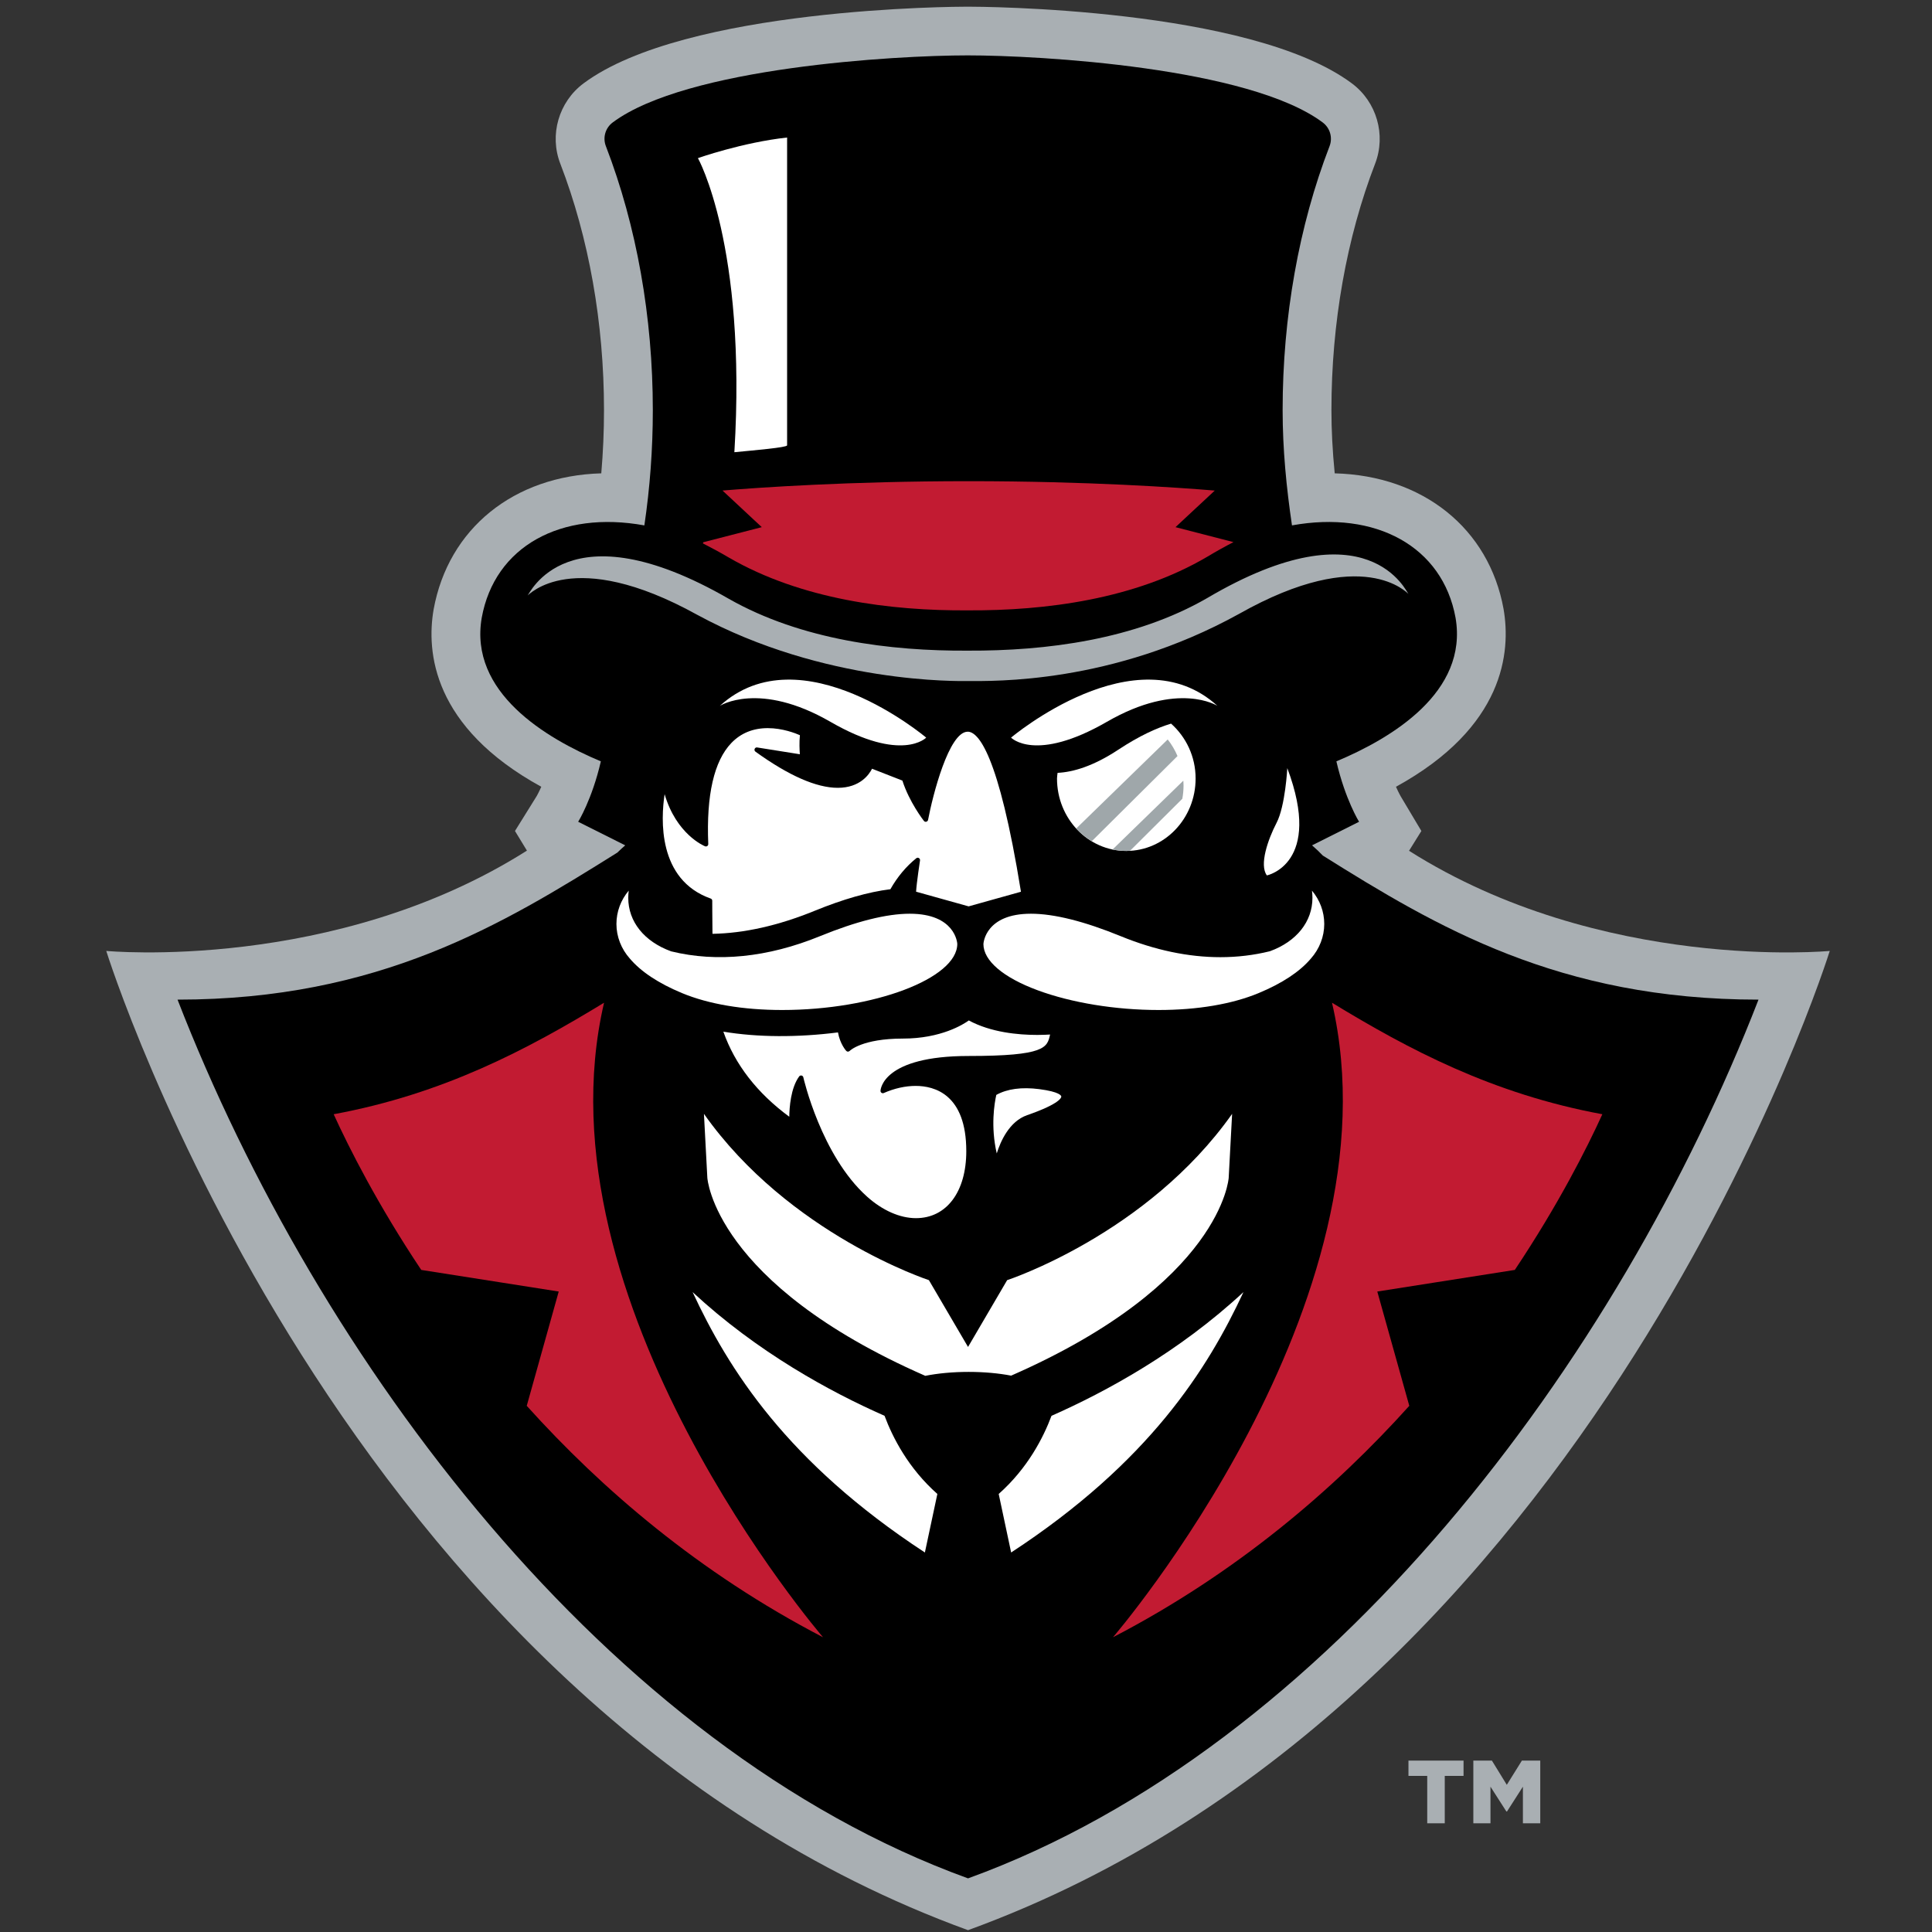 <?xml version="1.0" encoding="UTF-8"?>
<svg width="200px" height="200px" viewBox="0 0 200 200" version="1.1" xmlns="http://www.w3.org/2000/svg" xmlns:xlink="http://www.w3.org/1999/xlink">
    <rect x="0" y="0" width="200" height="200" fill="#333333" stroke="none"/>
    <!-- Generator: Sketch 54.1 (76490) - https://sketchapp.com -->
    <title>austin-peay</title>
    <desc>Created with Sketch.</desc>
    <g id="austin-peay" stroke="none" stroke-width="1" fill="none" fill-rule="evenodd">
        <g id="austin-peay_BGL" transform="translate(0, 0)">
            <g id="austin-peay" transform="translate(11, 0)">
                <g id="g10" transform="translate(89.385, 100.069) scale(-1, 1) rotate(-180) translate(-89.385, -100.069) translate(0, 0.326)" fill-rule="nonzero">
                    <g id="g12">
                        <path d="M134.863,111.739 C154.787,99.118 178.416,101.372 178.416,101.372 C178.416,101.372 154.251,23.674 89.211,0.001 C24.167,23.674 0,101.372 0,101.372 C0,101.372 23.623,99.135 43.548,111.756 L42.31,113.789 L44.559,117.403 L44.559,117.403 C44.559,117.403 44.755,117.74 45.034,118.365 C33.77,124.549 33.133,132.348 33.887,136.714 C35.408,145.097 42.184,150.557 51.245,150.812 C51.431,152.983 51.526,155.173 51.526,157.358 C51.526,166.375 49.961,175.195 47.003,182.868 C45.851,185.84 46.835,189.259 49.401,191.176 C59.931,199.032 87.986,199.121 89.177,199.121 C90.365,199.121 118.424,199.032 128.951,191.175 C131.51,189.27 132.501,185.854 131.354,182.874 C128.394,175.195 126.829,166.375 126.829,157.358 C126.829,155.301 126.94,153.135 127.169,150.812 C136.302,150.575 143.135,145.113 144.65,136.76 C145.409,132.351 144.769,124.549 133.511,118.366 C133.798,117.721 134.004,117.371 134.008,117.363 L136.14,113.789 L134.863,111.739" id="path14" fill="#A9AFB3"></path>
                        <path d="M125.937,111.244 C125.589,111.61 125.22,111.966 124.822,112.303 L129.69,114.742 C129.69,114.742 128.253,117.055 127.342,120.998 C133.068,123.394 141.002,128.158 139.678,135.86 C138.335,143.249 131.4,146.995 122.745,145.424 C122.17,149.312 121.777,153.299 121.777,157.358 C121.777,166.988 123.456,176.436 126.635,184.679 C126.976,185.565 126.687,186.569 125.922,187.138 C118.293,192.832 96.657,194.079 89.177,194.079 C81.696,194.079 60.063,192.832 52.429,187.138 C51.666,186.569 51.376,185.565 51.722,184.679 C54.899,176.436 56.58,166.988 56.58,157.358 C56.58,153.299 56.28,149.311 55.705,145.422 C47.051,146.995 40.209,143.249 38.868,135.859 C37.541,128.158 45.477,123.394 51.2,120.998 C50.292,117.055 48.853,114.742 48.853,114.742 L53.723,112.303 C53.44,112.063 53.172,111.809 52.909,111.553 C41.007,104.104 28.253,96.33 7.379,96.33 C21.894,58.936 51.824,18.919 89.211,5.364 C126.594,18.919 156.524,58.936 171.04,96.33 C150.361,96.33 137.673,103.891 125.937,111.244" id="path16" fill="#000000"></path>
                        <path d="M98.479,119.806 C98.461,119.61 98.421,119.422 98.421,119.221 C98.421,115.08 101.629,111.723 105.592,111.723 C109.557,111.723 112.769,115.08 112.769,119.221 C112.769,121.507 111.769,123.528 110.229,124.903 C108.758,124.459 106.95,123.645 104.775,122.209 C102.169,120.486 100.076,119.884 98.479,119.806" id="path18" fill="#FFFFFF"></path>
                        <path d="M89.177,124.067 C87.23,124.067 85.553,117.477 85.073,114.937 C85.051,114.844 84.982,114.768 84.889,114.748 C84.798,114.72 84.701,114.757 84.641,114.834 C84.58,114.913 83.128,116.785 82.415,119.006 L79.273,120.233 C78.988,119.664 78.048,118.257 75.729,118.257 C73.515,118.257 70.647,119.518 67.205,122 C67.114,122.068 67.076,122.187 67.122,122.289 C67.164,122.394 67.274,122.461 67.384,122.435 L71.801,121.732 C71.768,122.165 71.729,122.975 71.807,123.705 C71.364,123.9 70.01,124.436 68.48,124.436 C66.961,124.436 65.696,123.921 64.715,122.903 C62.914,121.031 62.109,117.511 62.319,112.439 C62.321,112.357 62.286,112.278 62.216,112.232 C62.148,112.185 62.064,112.173 61.986,112.205 C61.855,112.258 59.013,113.457 57.801,117.6 C57.414,115.051 57.064,108.745 62.57,106.795 C62.667,106.762 62.732,106.671 62.732,106.569 C62.732,106.569 62.732,105.025 62.756,103.143 C66.03,103.199 69.576,103.995 73.299,105.513 C76.266,106.728 78.915,107.483 81.173,107.76 C81.89,109.027 82.789,110.105 83.848,110.963 C83.923,111.03 84.032,111.037 84.12,110.987 C84.207,110.936 84.256,110.838 84.239,110.739 C84.236,110.717 83.884,108.41 83.833,107.504 L89.272,105.985 L94.689,107.499 C92.359,121.907 90.237,124.067 89.177,124.067" id="path20" fill="#FFFFFF"></path>
                        <path d="M83.787,87.399 C82.726,87.399 81.585,87.146 80.49,86.663 C80.414,86.63 80.327,86.636 80.254,86.685 C80.185,86.732 80.146,86.812 80.15,86.894 C80.155,87.041 80.399,90.497 89.272,90.497 C97.21,90.497 97.405,91.375 97.701,92.702 C97.701,92.709 97.703,92.714 97.705,92.719 C97.416,92.7 96.956,92.676 96.376,92.676 C94.399,92.676 91.581,92.939 89.291,94.175 C88.729,93.769 86.415,92.299 82.473,92.299 C78.229,92.299 76.97,91.035 76.959,91.023 C76.911,90.975 76.84,90.953 76.782,90.946 C76.713,90.946 76.652,90.973 76.604,91.023 C76.577,91.054 75.965,91.72 75.747,92.938 C71.57,92.405 67.404,92.423 63.881,93.016 C65.076,89.625 67.373,86.663 70.707,84.207 C70.718,85.14 70.85,87.182 71.729,88.38 C71.777,88.443 71.847,88.478 71.924,88.478 C71.94,88.478 71.958,88.478 71.972,88.475 C72.067,88.454 72.142,88.382 72.16,88.29 C72.179,88.208 74.007,80.199 78.749,75.945 C80.356,74.503 82.16,73.709 83.822,73.709 C86.983,73.709 89.03,76.43 89.03,80.643 C89.03,86.522 85.745,87.399 83.787,87.399" id="path22" fill="#FFFFFF"></path>
                        <path d="M96.583,87.065 C94.767,87.299 93.26,87.096 92.137,86.467 C91.945,85.612 91.534,83.2 92.184,80.408 C92.564,81.632 93.472,83.727 95.329,84.371 C98.832,85.585 98.872,86.233 98.865,86.305 C98.855,86.381 98.708,86.788 96.583,87.065" id="path24" fill="#FFFFFF"></path>
                        <path d="M122.261,120.296 C122.261,120.296 122.056,116.377 121.151,114.635 C120.248,112.892 119.342,110.278 120.146,109.189 C120.146,109.189 125.984,110.386 122.261,120.296" id="path26" fill="#FFFFFF"></path>
                        <path d="M63.519,126.741 C63.519,126.741 67.566,129.359 74.969,125.088 C82.37,120.822 84.88,123.453 84.88,123.453 C84.88,123.453 71.924,134.396 63.519,126.741" id="path28" fill="#FFFFFF"></path>
                        <path d="M102.018,112.727 L110.895,121.546 C110.631,122.168 110.29,122.747 109.88,123.264 L100.411,114.048 C100.88,113.532 101.422,113.087 102.018,112.727" id="path30" fill="#9FA7AA"></path>
                        <path d="M111.496,118.996 L104.171,111.872 C104.633,111.773 105.106,111.723 105.592,111.723 C105.726,111.723 105.854,111.736 105.985,111.743 L111.394,117.125 C111.474,117.568 111.52,118.023 111.52,118.491 C111.52,118.66 111.505,118.829 111.496,118.996" id="path32" fill="#9FA7AA"></path>
                        <path d="M115.027,126.741 C115.027,126.741 110.979,129.359 103.579,125.088 C96.177,120.822 93.665,123.453 93.665,123.453 C93.665,123.453 106.623,134.396 115.027,126.741" id="path34" fill="#FFFFFF"></path>
                        <path d="M70.481,185.575 C65.865,185.073 61.249,183.443 61.249,183.443 C61.249,183.443 66.319,174.44 65.022,152.999 C67.164,153.209 70.375,153.479 70.481,153.703 L70.481,185.575" id="path36" fill="#FFFFFF"></path>
                        <path d="M83.18,105.224 C80.779,105.224 77.646,104.438 73.856,102.889 C68.486,100.698 63.222,100.165 58.479,101.328 C55.685,102.342 54.037,104.407 54.037,106.863 C54.037,107.116 54.054,107.368 54.086,107.616 C53.265,106.641 52.813,105.431 52.813,104.163 C52.813,102.858 53.306,101.585 54.201,100.581 C55.355,99.219 57.17,98.02 59.599,97.009 C62.354,95.863 65.937,95.257 69.966,95.257 C79.453,95.257 88.098,98.52 88.098,102.104 C88.092,102.213 87.876,105.224 83.18,105.224" id="path38" fill="#FFFFFF"></path>
                        <path d="M124.814,107.614 C124.846,107.365 124.863,107.115 124.863,106.863 C124.863,104.407 123.217,102.342 120.459,101.34 C118.786,100.927 117.073,100.725 115.333,100.725 C112.021,100.725 108.559,101.454 105.042,102.889 C101.256,104.438 98.12,105.224 95.722,105.224 C91.024,105.224 90.81,102.215 90.803,102.085 C90.803,100.37 92.845,98.62 96.406,97.304 C99.92,96.001 104.486,95.257 108.933,95.257 C112.958,95.257 116.541,95.863 119.297,97.009 C121.731,98.021 123.549,99.221 124.695,100.573 C125.594,101.584 126.086,102.856 126.086,104.163 C126.086,105.43 125.634,106.638 124.814,107.614" id="path40" fill="#FFFFFF"></path>
                        <path d="M89.222,129.309 C91.75,129.318 104.074,128.976 117.254,136.256 C130.179,143.554 134.714,138.344 134.803,138.338 C134.654,138.348 130.751,147.794 113.959,137.895 C106.483,133.583 97.256,132.422 89.218,132.458 C81.184,132.404 71.953,133.564 64.469,137.81 C47.647,147.516 43.755,138.166 43.617,138.172 C43.703,138.167 48.228,143.33 61.172,136.17 C74.362,129.004 88.31,129.306 89.222,129.309" id="path42" fill="#A9AFB3"></path>
                        <path d="M110.687,145.241 L114.752,149.028 C111.008,149.34 101.602,150.001 89.276,150.001 L89.272,150.001 L89.265,150.001 C76.942,150.001 67.542,149.34 63.793,149.031 L67.858,145.241 L61.805,143.68 C61.79,143.641 61.776,143.602 61.762,143.562 C62.626,143.124 63.523,142.638 64.469,142.083 C71.953,137.755 81.184,136.573 89.218,136.628 C97.256,136.59 106.483,137.775 113.959,142.169 C114.912,142.741 115.816,143.242 116.687,143.692 L110.687,145.241" id="path44" fill="#C21B32"></path>
                        <path d="M80.568,53.248 C74.919,55.737 67.378,59.851 60.697,66.055 C64.411,58.075 70.455,48.454 84.744,39.098 L86.035,45.158 C83.026,47.826 81.408,50.999 80.568,53.248" id="path46" fill="#FFFFFF"></path>
                        <path d="M97.851,53.248 C103.497,55.737 111.039,59.851 117.723,66.055 C114.007,58.075 107.961,48.454 93.673,39.098 L92.385,45.158 C95.391,47.826 97.01,50.999 97.851,53.248" id="path48" fill="#FFFFFF"></path>
                        <path d="M93.26,67.292 L89.211,60.376 L85.159,67.292 C85.159,67.292 70.684,72.026 61.872,84.505 L62.224,77.884 C62.224,77.884 62.907,66.975 84.783,57.387 C86.084,57.644 87.621,57.794 89.272,57.794 C90.89,57.794 92.39,57.651 93.673,57.406 C115.513,66.987 116.194,77.884 116.194,77.884 L116.548,84.505 C107.734,72.026 93.26,67.292 93.26,67.292" id="path50" fill="#FFFFFF"></path>
                        <path d="M51.532,96.01 C43.584,91.168 34.924,86.57 23.541,84.466 C25.167,80.91 28.108,75.091 32.607,68.35 L46.839,66.113 L43.528,54.281 C51.279,45.676 61.366,36.992 74.2,30.324 C74.2,30.324 44.319,65.005 51.532,96.01" id="path52" fill="#C21B32"></path>
                        <path d="M145.813,68.35 C150.311,75.091 153.254,80.91 154.875,84.466 C143.494,86.57 134.835,91.168 126.888,96.01 C134.097,65.005 104.216,30.324 104.216,30.324 C117.052,36.992 127.142,45.676 134.89,54.281 L131.577,66.113 L145.813,68.35" id="path54" fill="#C21B32"></path>
                        <path d="M141.519,17.554 L143.442,17.554 L144.983,15.047 L146.545,17.554 L148.447,17.554 L148.447,11.064 L146.651,11.064 L146.651,14.857 L145.003,12.286 L144.941,12.286 L143.293,14.857 L143.293,11.064 L141.519,11.064 L141.519,17.554 Z M136.746,15.974 L134.803,15.974 L134.803,17.554 L140.506,17.554 L140.506,15.974 L138.561,15.974 L138.561,11.064 L136.746,11.064 L136.746,15.974 L136.746,15.974 Z" id="path56" fill="#A9AFB3"></path>
                    </g>
                </g>
            </g>
        </g>
    </g>
</svg>